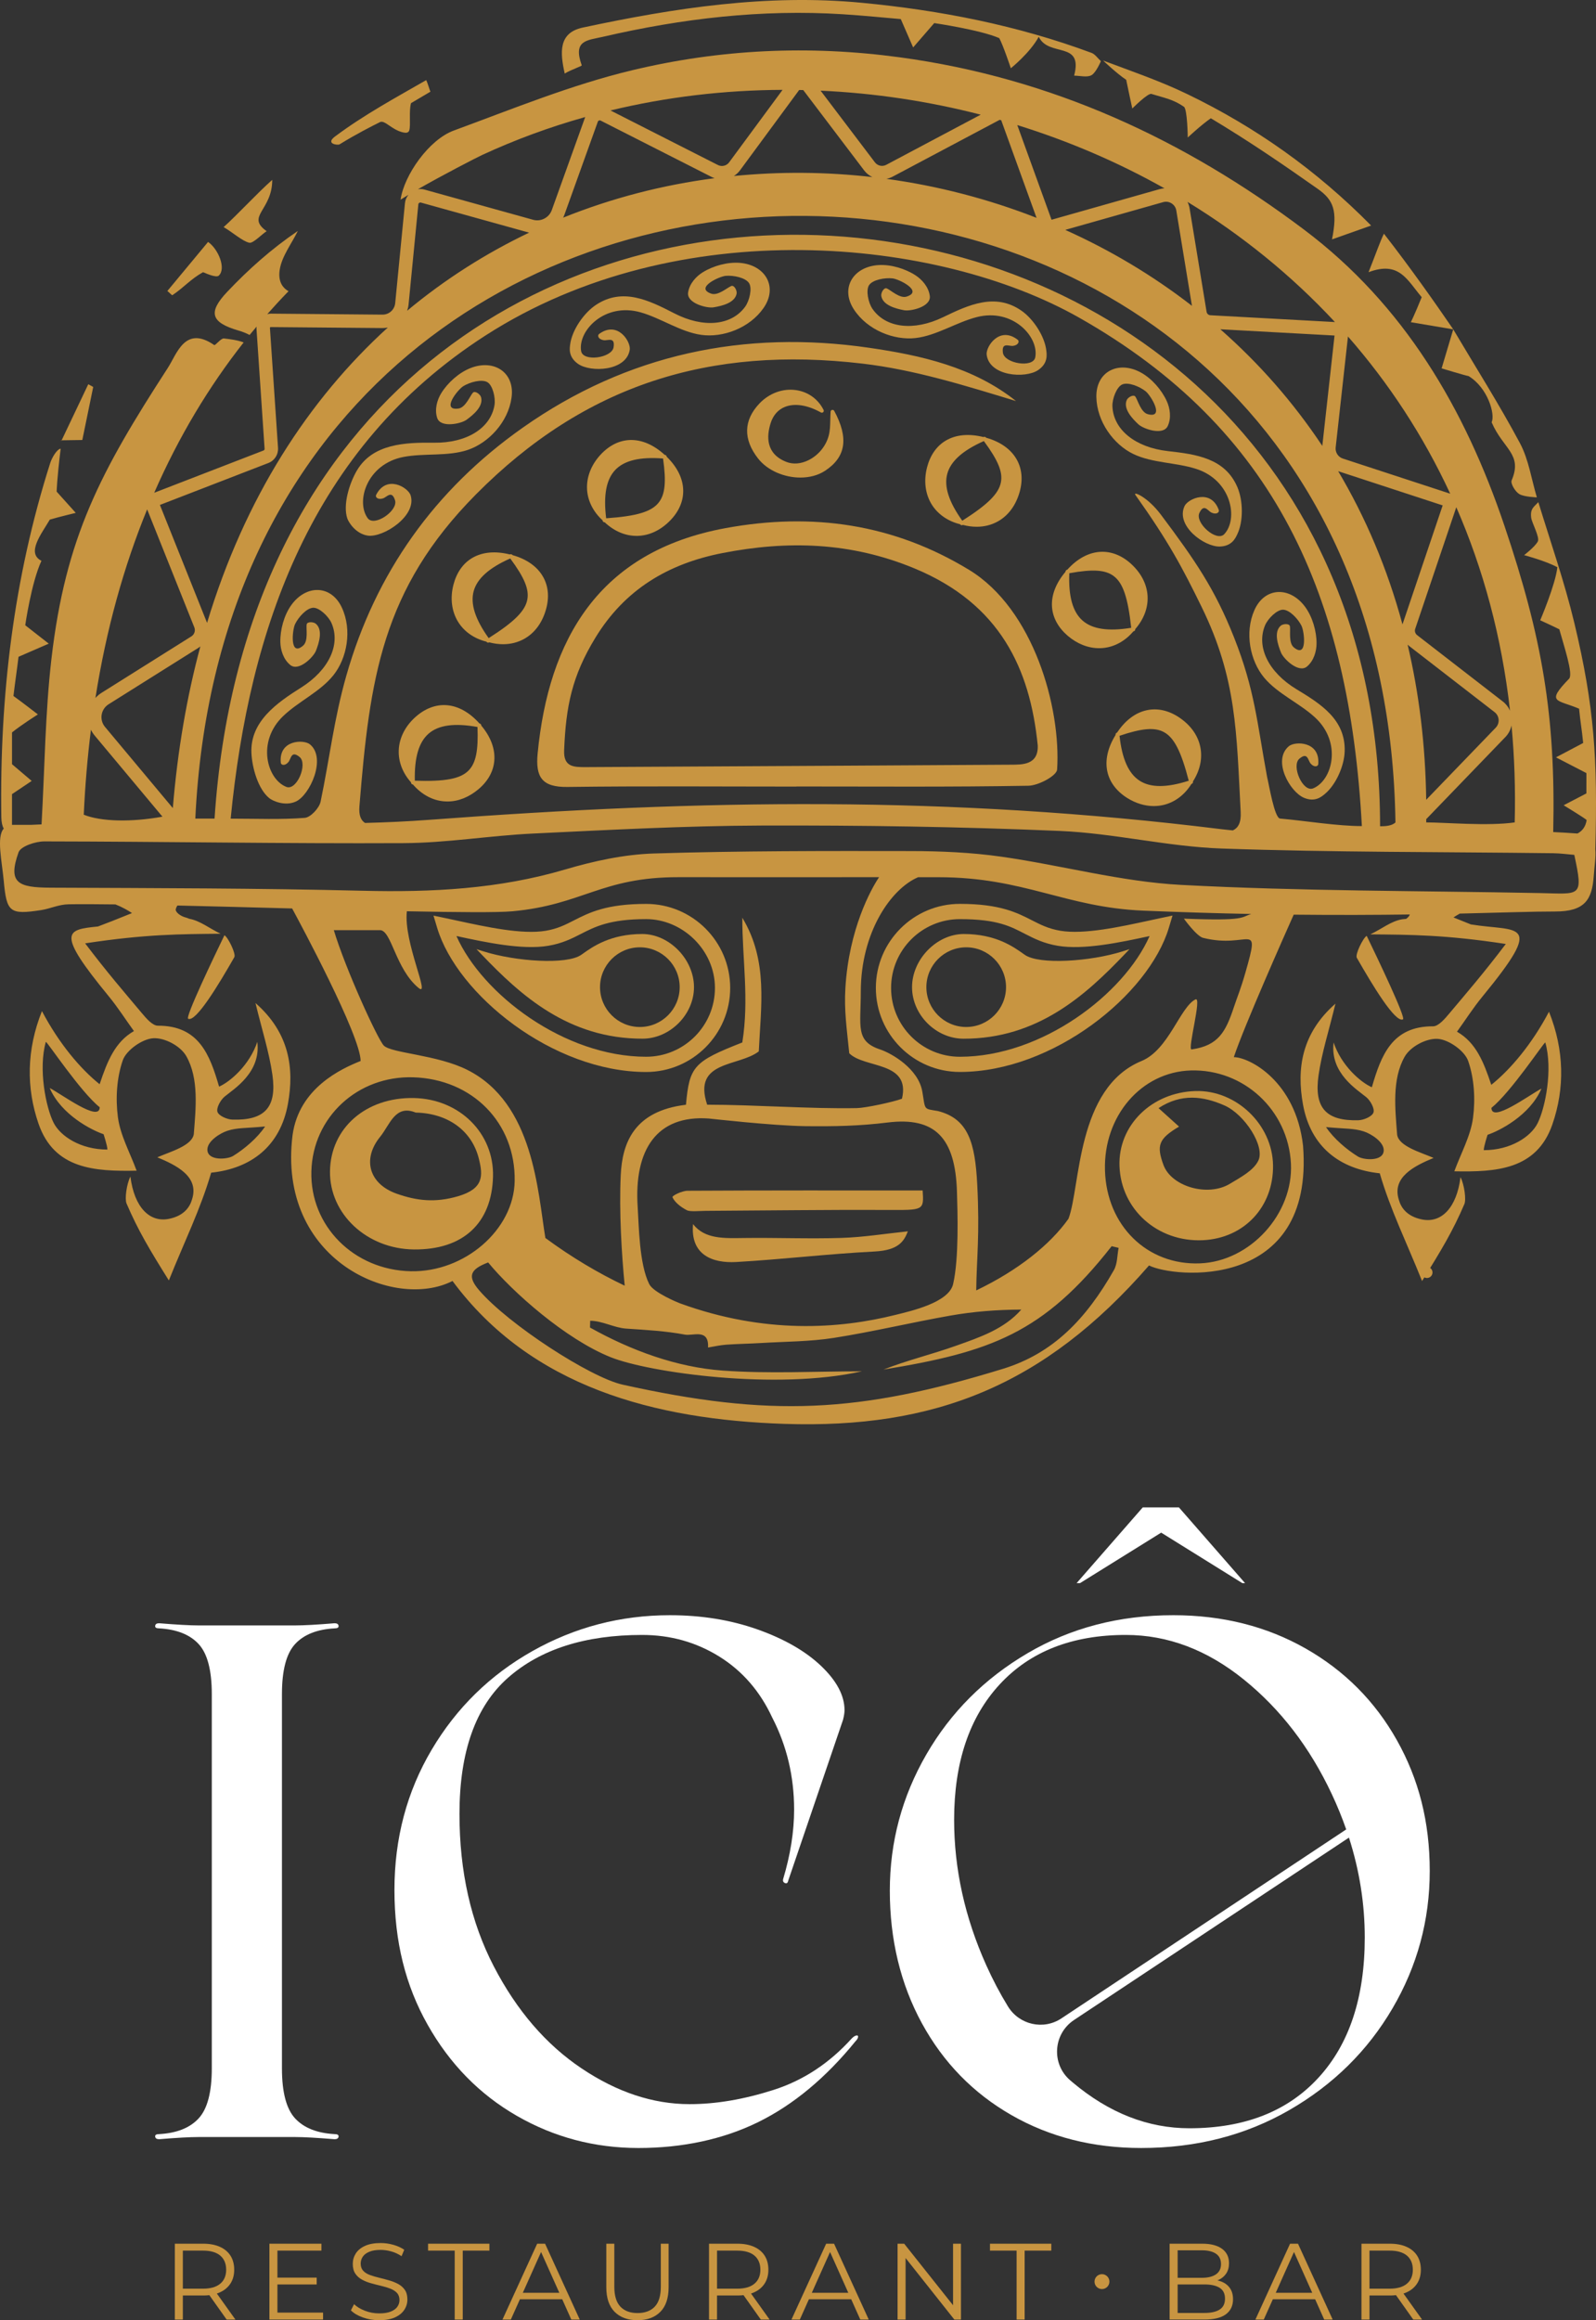 <?xml version="1.0" encoding="UTF-8"?><svg id="Calque_3" xmlns="http://www.w3.org/2000/svg" viewBox="0 0 906.84 1317.94"><rect x="0" y="0" width="906.84" height="1317.94" fill="#333333" stroke="none"/><defs><style>.cls-1{fill:#fff;}.cls-1,.cls-2{stroke-width:0px;}.cls-2{fill:#c89541;}</style></defs><g id="Calque_2"><path class="cls-1" d="M192.37,1213.68c.14-.97-.62-1.45-2.28-1.45-9.96-.55-17.43-3.53-22.42-8.93-4.98-5.4-7.47-14.87-7.47-28.44v-212.55c0-13.56,2.49-23.04,7.47-28.44,4.98-5.4,12.45-8.37,22.42-8.92,1.66,0,2.42-.48,2.28-1.46-.14-.96-.9-1.45-2.28-1.45-9.96.83-17.43,1.24-22.42,1.24h-54.8c-4.98,0-12.45-.42-22.42-1.24-1.39,0-2.15.49-2.28,1.45-.14.98.62,1.46,2.28,1.46,9.96.56,17.43,3.53,22.42,8.92,4.98,5.4,7.47,14.88,7.47,28.44v212.55c0,13.56-2.49,23.04-7.47,28.44-4.98,5.4-12.45,8.37-22.42,8.93-1.66,0-2.43.48-2.28,1.45.14.97.9,1.45,2.28,1.45,9.96-.83,17.43-1.24,22.42-1.24h54.8c4.98,0,12.45.42,22.42,1.24,1.38,0,2.14-.48,2.28-1.45"/><path class="cls-1" d="M486.08,1159.5c.83-.83,1.31-1.59,1.45-2.28.14-.69-.07-1.04-.62-1.04-.83,0-1.8.56-2.91,1.66-12.73,14.11-27.54,23.87-44.42,29.27s-32.8,8.1-47.74,8.1c-20.76,0-41.24-6.78-61.44-20.34-20.2-13.56-36.81-32.86-49.82-57.91s-19.51-53.9-19.51-86.56c0-35.42,9.2-61.23,27.61-77.42,18.4-16.19,43.8-24.29,76.18-24.29,16.05,0,30.65,4.09,43.8,12.25,13.14,8.17,23.18,19.72,30.1,34.66,8.3,16.05,12.45,33.49,12.45,52.31,0,12.45-2.08,25.6-6.23,39.44-.28,1.11.06,1.87,1.04,2.28.97.42,1.59-.06,1.87-1.45l31.13-91.33c.55-2.21.83-4.01.83-5.4,0-8.3-4.43-16.67-13.28-25.12-8.86-8.44-20.9-15.36-36.12-20.76s-31.83-8.09-49.82-8.09c-27.96,0-53.97,6.79-78.05,20.34-24.08,13.56-43.18,32.24-57.29,56.04-14.11,23.81-21.17,50.38-21.17,79.71s6.29,54.32,18.89,76.59c12.59,22.28,29.47,39.51,50.65,51.69,21.17,12.18,44.21,18.27,69.12,18.27s48.16-4.92,68.08-14.74c19.94-9.82,38.34-25.12,55.22-45.88"/><polygon class="cls-1" points="705.89 899.26 707.44 899.26 669.85 856.24 649.31 856.24 611.72 899.26 613.66 899.26 659.78 870.58 705.89 899.26"/><path class="cls-1" d="M741.81,936.37c-22.15-12.59-47.19-18.89-75.14-18.89-30.72,0-58.33,7.2-82.82,21.59s-43.66,33.56-57.5,57.5-20.76,49.75-20.76,77.42,6.08,53.07,18.26,75.35,29.13,39.65,50.86,52.1c21.72,12.45,46.29,18.68,73.69,18.68,31.27,0,59.36-7.19,84.27-21.59,24.91-14.39,44.42-33.63,58.53-57.71s21.17-50.09,21.17-78.05-6.23-52.16-18.68-74.31c-12.44-22.13-29.74-39.5-51.88-52.09M572.72,1139.71c-4.5-7.33-8.61-15.12-12.32-23.38-12.18-27.12-18.27-54.66-18.27-82.61,0-32.65,8.65-58.33,25.95-77.01,17.29-18.68,41.16-28.02,71.61-28.02,23.8,0,46.15,8.45,67.04,25.32,20.89,16.88,37.57,38.61,50.03,65.18,3.1,6.62,5.82,13.28,8.15,19.97l-161.86,107.36c-10.21,6.76-23.92,3.63-30.33-6.81M749.08,1180.26c-17.58,19.1-42,28.65-73.27,28.65-23.53,0-45.6-8.65-66.21-25.95-.52-.43-1.03-.87-1.54-1.31-10.8-9.29-9.68-26.35,2.19-34.23l156.22-103.61c5.98,18.65,8.98,37.56,8.98,56.74,0,34.05-8.8,60.61-26.37,79.71"/><path class="cls-2" d="M367.14,608.92c26.33,0,47.75-21.42,47.75-47.74s-21.42-47.74-47.75-47.74c-22.7,0-32.42,4.97-41,9.35-4.83,2.47-9.39,4.8-16.11,5.92-13.39,2.24-33.82-2.2-50.24-5.76l-.38-.08c-2.08-.45-4.07-.88-5.97-1.28l-7.13-1.5,2.09,6.97c11.36,37.85,65.7,81.86,118.74,81.86M311.45,537.24c8.04-1.34,13.42-4.09,18.63-6.75,8.09-4.13,16.45-8.41,37.06-8.41s39.09,17.54,39.09,39.09-17.54,39.09-39.09,39.09c-46.57,0-93.19-35.56-107.79-68.57,16.88,3.67,37.48,7.99,52.1,5.55"/><path class="cls-2" d="M394.32,560.73c0-15.8-14.02-30.19-29.42-30.19-17.99,0-28.16,7.23-33.62,11.11l-1.03.72c-8.26,5.78-37.38,3.76-55.44-1.94l-4.07-1.29,2.95,3.08c22.11,23.12,49.24,47.78,91.34,47.78,15.6.02,29.29-13.67,29.29-29.27M340.93,560.73c0-12.48,10.15-22.63,22.63-22.63s22.63,10.15,22.63,22.63-10.15,22.63-22.63,22.63-22.63-10.15-22.63-22.63"/><path class="cls-2" d="M653.13,522.86l-.38.08c-16.41,3.56-36.85,8-50.24,5.76-6.72-1.12-11.28-3.45-16.11-5.92-8.58-4.39-18.3-9.36-41-9.36-26.33,0-47.74,21.42-47.74,47.74s21.42,47.74,47.74,47.74c53.04,0,107.38-44.01,118.73-81.86l2.09-6.97-7.12,1.5c-1.89.41-3.89.84-5.97,1.29M545.4,600.27c-21.56,0-39.09-17.54-39.09-39.09s17.54-39.09,39.09-39.09,28.98,4.27,37.06,8.41c5.21,2.66,10.59,5.41,18.63,6.75,14.62,2.44,35.22-1.88,52.1-5.54-14.59,33-61.21,68.56-107.79,68.56"/><path class="cls-2" d="M582.29,542.37l-1.03-.72c-5.46-3.88-15.63-11.11-33.62-11.11-15.4,0-29.42,14.39-29.42,30.19s13.69,29.29,29.29,29.29c42.1,0,69.22-24.67,91.34-47.79l2.95-3.08-4.07,1.29c-18.06,5.7-47.19,7.71-55.44,1.93M548.99,583.36c-12.48,0-22.63-10.15-22.63-22.63s10.15-22.63,22.63-22.63,22.63,10.15,22.63,22.63-10.15,22.63-22.63,22.63"/><path class="cls-2" d="M797.16,579.02c1.77-.88-14.71-35.24-20.6-47.42-1.97.96-6.71,10.56-5.63,12.45,8.75,15.3,21.86,37.16,26.23,34.97"/><path class="cls-2" d="M106.91,578.68c4.37,2.19,17.48-19.67,26.23-34.97,1.08-1.9-3.66-11.5-5.63-12.45-5.89,12.18-22.36,46.54-20.6,47.42"/><path class="cls-2" d="M550.56,323.65c-42.81-26.01-88.77-32.74-138.26-23.67-72.35,13.26-100.56,63.53-106.81,127.96-1.32,13.59,2.56,19.26,16.91,19.07,43.37-.57,86.76-.21,130.13-.21v-.06c43.93,0,87.87.35,131.79-.42,5.74-.1,16.1-5.66,16.33-9.2,2.26-35.02-13.27-91.1-50.09-113.47M574.33,434.37c-19.04.1-197.57,1.2-241.42,1.37-7.03.03-12.76-.05-12.37-9.58,1.01-25.05,4.48-42.15,17.75-63.91,16.71-27.41,41.32-42.05,72.13-48.08,36.95-7.23,72.94-6.35,109.28,8.74,48.49,20.14,65.57,56.83,69.94,100.54.41,11.19-8.96,10.88-15.31,10.92"/><path class="cls-2" d="M235.13,623.71c-27.19-.53-47.31,17.06-47.63,41.62-.31,24.26,20.94,44.08,47.59,44.39,27.95.32,44.37-14.8,45.04-41.45.61-24.57-19.07-44.06-45-44.56M260.24,679.5c-13.06,3.82-23.51,2.55-34.81-1.43-15.71-5.53-19.82-19.6-9.39-32.4,5.5-6.74,8.47-18.48,20.15-13.7,18.18.39,31.86,10.11,35.88,26.15,2.47,9.82,2.73,17.11-11.83,21.38"/><path class="cls-2" d="M636.09,662.36c.89,24.73,21.7,43.25,47.31,42.11,23.48-1.05,40.27-18.94,39.93-42.57-.33-23.14-20.96-42.85-44.1-42.16-24.94.75-43.97,19.55-43.14,42.62M715,659.22c-2.72,5.69-10.16,9.54-16.13,13.17-12.64,7.68-33.3,1.57-37.79-10.64-4.11-11.2-2.72-14.94,8.85-21.81-3.98-3.58-7.05-6.35-11.65-10.5,13.04-8.54,25.46-6.78,37.43-1.53,11.49,5.06,23.18,23.17,19.29,31.31"/><path class="cls-2" d="M390.63,676.38c-3.05.02-8.96,2.8-8.52,3.74,1.23,2.65,4.34,5.35,8.21,7.34,1.82.93,7.06.36,10.75.34,34.3-.19,68.6-.67,102.89-.52,20.81.1,21.07.41,20.28-11.07-45.15,0-89.38-.08-133.61.17"/><path class="cls-2" d="M589.81,210.26c5.75-3.85,4.96-8.83,4.71-11.09-.9-8.11-7.32-17.97-14.19-22.73-14.78-10.24-29.83-3.34-44.45,3.73-16.71,8.08-32.6,6.18-40.14-4.72-2.44-3.53-3.86-10.68-1.9-13.53,2.09-3.03,8.88-4.28,13.34-3.78,3.68.41,17.66,7.31,7.92,10.35-3.88,1.21-9.07-3.77-11.26-4.67-1.63-.67-3.38,2.54-3.1,4.28.85,5.3,8.21,7.23,12.99,8.13,3.71.7,15.35-1.94,14.58-8.09-.64-5.05-4.29-9.23-8.03-11.69-5.86-3.84-14.03-6.3-21.01-5.88-14.47.86-22.01,13.04-14.1,25.18,7.66,11.77,22.79,17.7,35.12,16.26,11.9-1.39,23.04-8.91,34.76-11.9,20.49-5.22,35.39,11.33,33.18,22.85-1.2,6.26-17.61,3.51-18.39-2.64-.78-6.14,3.38-3.55,5.75-3.85,3.07-.39,3.79-2.6,2.68-3.46-10.38-8.05-18.22,3.94-17.65,8.47,1.55,12.28,21.92,13.65,29.19,8.78"/><path class="cls-2" d="M695.63,303.41c-4.35,4.66-16.77-6.42-14.15-12.03,2.62-5.61,4.75-1.2,6.92-.19,2.8,1.31,4.59-.17,4.11-1.5-4.49-12.34-17.52-6.38-19.45-2.24-5.23,11.22,11.26,23.24,20.02,23,6.92-.19,8.9-4.82,9.9-6.88,3.56-7.34,3.39-19.1.12-26.8-7.04-16.54-23.46-18.73-39.59-20.54-18.44-2.07-30.88-12.16-31.44-25.4-.18-4.28,2.43-11.1,5.6-12.46,3.39-1.45,9.8,1.11,13.3,3.91,2.89,2.31,11.04,15.61,1.18,12.98-3.93-1.05-5.67-8.03-7.04-9.96-1.02-1.44-4.22.34-4.91,1.96-2.1,4.94,3.1,10.49,6.66,13.8,2.77,2.57,14.03,6.54,16.65.93,2.15-4.61,1.29-10.1-.57-14.17-2.91-6.38-8.51-12.81-14.64-16.18-12.7-6.99-25.57-.7-25.35,13.79.21,14.04,9.84,27.13,21.04,32.48,10.8,5.17,24.24,4.74,35.75,8.46,20.12,6.52,23.91,28.47,15.89,37.04"/><path class="cls-2" d="M747.2,407.54c15.55,14.33,9.8,35.85-1.07,40.27-5.9,2.41-12.54-12.85-7.82-16.85,4.73-4,4.82.9,6.36,2.73,2,2.36,4.25,1.77,4.36.36,1.09-13.09-13.24-13.13-16.73-10.17-9.45,8,.5,25.82,8.55,29.26,6.36,2.72,10.11-.65,11.87-2.1,6.31-5.18,11.08-15.93,11.32-24.29.53-17.97-13.46-26.83-27.36-35.23-15.88-9.6-22.95-23.96-17.92-36.22,1.63-3.97,6.85-9.06,10.3-8.97,3.68.1,8.43,5.11,10.44,9.12,1.66,3.31,3.5,18.8-4.36,12.28-3.13-2.59-1.78-9.66-2.22-11.99-.33-1.73-3.97-1.45-5.28-.27-3.97,3.6-1.58,10.82.27,15.32,1.44,3.5,10,11.81,14.73,7.81,3.88-3.29,5.4-8.63,5.42-13.1.03-7.01-2.37-15.19-6.52-20.82-8.61-11.67-22.93-11.34-28.8,1.91-5.69,12.84-2.41,28.76,5.51,38.31,7.67,9.2,20.05,14.44,28.95,22.64"/><path class="cls-2" d="M420.46,149.32c-6.97-.59-15.19,1.65-21.15,5.34-3.8,2.36-7.56,6.44-8.33,11.47-.93,6.12,10.64,9.06,14.36,8.46,4.8-.78,12.2-2.52,13.2-7.79.33-1.73-1.35-4.98-2.99-4.36-2.21.84-7.53,5.69-11.38,4.38-9.66-3.29,4.5-9.83,8.19-10.14,4.47-.38,11.23,1.04,13.24,4.13,1.89,2.89.28,10.01-2.25,13.47-7.81,10.7-23.75,12.2-40.25,3.69-14.43-7.44-29.3-14.73-44.34-4.87-6.99,4.58-13.66,14.28-14.77,22.36-.31,2.26-1.23,7.22,4.42,11.21,7.15,5.05,27.54,4.21,29.41-8.03.69-4.52-6.84-16.7-17.42-8.93-1.14.83-.47,3.06,2.59,3.53,2.37.36,6.59-2.12,5.65,4-.93,6.12-17.41,8.45-18.45,2.16-1.92-11.58,13.41-27.74,33.76-21.99,11.64,3.29,22.58,11.1,34.44,12.79,12.29,1.76,27.57-3.79,35.53-15.35,8.2-11.92.98-24.29-13.46-25.53"/><path class="cls-2" d="M267.22,209.12c-6.5,2.59-12.85,8.28-16.52,14.25-2.34,3.81-3.87,9.15-2.31,13.99,1.9,5.89,13.57,3.34,16.63,1.13,3.94-2.85,9.78-7.72,8.31-12.88-.48-1.69-3.44-3.85-4.63-2.55-1.6,1.74-4.18,8.46-8.21,9.01-10.11,1.39-.38-10.8,2.77-12.73,3.82-2.34,10.5-4.1,13.68-2.24,2.98,1.74,4.73,8.82,4.02,13.05-2.19,13.07-15.77,21.54-34.33,21.33-16.24-.19-34.93.43-43.96,15.98-4.2,7.23-7.95,19.35-5.32,27.07.74,2.16,4.74,8.67,11.58,9.71,8.66,1.32,28.18-11.18,24.36-22.96-1.41-4.35-13.6-11.87-19.58-.17-.64,1.25.95,2.95,3.9,1.99,2.28-.74,4.94-4.85,6.84,1.04,1.91,5.89-11.78,15.36-15.53,10.2-6.9-9.49-.44-30.81,20.33-34.78,11.88-2.27,25.16-.19,36.52-3.99,11.77-3.94,22.95-15.74,24.88-29.64,2.03-14.35-9.96-22.18-23.43-16.81"/><path class="cls-2" d="M165.44,343.8c-4.05,5.7-6.3,13.93-6.15,20.94.1,4.47,1.71,9.79,5.65,13,4.8,3.91,13.21-4.56,14.58-8.08,1.77-4.53,4.03-11.79-.01-15.32-1.33-1.16-4.98-1.37-5.27.36-.4,2.33,1.08,9.38-2.01,12.03-7.74,6.65-6.18-8.87-4.58-12.2,1.94-4.04,6.6-9.14,10.28-9.31,3.45-.15,8.76,4.84,10.46,8.78,5.25,12.17-1.56,26.65-17.27,36.54-13.74,8.65-29.11,19.31-28.26,37.27.4,8.35,3.82,20.57,10.22,25.63,1.79,1.42,8.68,4.71,15,1.87,7.98-3.59,17.6-24.68,8.01-32.51-3.54-2.89-17.86-2.59-16.54,10.47.14,1.4,2.4,1.96,4.36-.44,1.51-1.85,1.52-6.75,6.31-2.84,4.8,3.91-1.57,19.29-7.51,16.99-10.95-4.23-17.08-25.64-1.79-40.25,8.74-8.36,21.03-13.81,28.51-23.17,7.75-9.69,10.74-25.67,4.82-38.4-6.09-13.11-20.41-13.17-28.81-1.36"/><path class="cls-2" d="M894.49,353.7c-5.55-23.12-13.44-45.68-20.41-68.46-2.5,2.7-4.71,3.67-4.07,8.82.36,2.91,5.05,11.25,3.75,13.55-1.79,3.19-7.77,7.72-7.77,7.72,0,0,12.14,3.21,18.88,6.86-.94,9.58-9.73,30.15-9.73,30.15,0,0,7.36,3.36,10.86,5.12,2.64,9.56,8.04,25.49,5.54,28.08-13.41,13.87-6.86,11.69,5.68,17.02.75,7.65,1.56,11.59,2.33,19.48-4.78,2.52-8.61,4.54-15.46,8.16,7.5,3.88,12.19,6.3,17.3,8.94,0,6.62-.01,11.54-.01,11.54l-12.92,6.73s11.88,7.22,13.07,8.4c-.6,3.92-2.62,6.31-5.24,7.65-4.64-.33-9.23-.61-13.76-.83,1.47-66.14-6.33-110.54-27.69-173.9-22.46-66.61-57.05-125.54-113.86-168.27-68.23-51.32-143.43-86.18-229.64-97.89-51.91-7.05-102.32-4.6-152.18,7.34-34.53,8.27-67.84,21.95-101.32,34.24-14.19,5.21-28.25,25.4-30.25,39.28,1.33-.85,2.84-1.79,4.48-2.77-1.08,1.33-1.8,2.93-1.97,4.68l-5.55,56.84c-.36,3.74-3.46,6.54-7.2,6.54h-.07l-63.4-.56c-.68,0-1.36.11-2.02.28,3.95-4.46,7.97-8.81,12.08-13.03-3.85-2.15-5.94-6.08-5.02-12.13,1.18-7.71,6.71-14.75,10.31-22.09-14.9,10.09-28.03,21.81-40.1,34.55-11.24,11.86-9.15,17.45,6.24,21.98,2.28.67,4.5,1.51,6.46,2.55,1.3-1.61,2.63-3.19,3.96-4.76-.04.43-.08.86-.05,1.29l4.6,68.11c.03.44-.22.83-.63.99l-62.09,24c13.97-31.92,31.11-60.36,50.82-85.39-3.44-1.32-7.49-1.83-11.22-2.26-1.71-.2-4.88,4.18-5.52,3.74-16.58-11.4-21.16,4.99-26.38,13.05-38.18,58.91-58.1,96.08-66.1,165.26-3.55,30.73-3.81,61.85-5.61,93.97-2,.08-4.03.18-6.05.27H6.81v-17.44c4.6-3.08,11.2-7.51,11.2-7.51,0,0-6.39-5.43-11.19-9.51v-18.03c5.26-4.29,14.71-10.23,14.71-10.23,0,0-9.79-7.58-13.89-10.48,1.01-8.54,2.05-15.22,2.88-22.26,5.73-2.49,17.19-7.47,17.19-7.47l-13.37-10.45s3.45-24.2,9.21-36.61c-8.74-4.37,0-15.3,4.75-23.39,4.55-1.39,14.75-3.83,14.75-3.83l-10.86-12.07s.1-6.6,2.28-24.41c-2.18.32-4.97,5.13-5.94,8.17C7.69,328.42-.25,395.6.75,464.07c.04,2.96.52,5.07,1.38,6.6-4.25,4.6-.98,18.91-.01,29.6,1.64,17.97,3.37,19.45,21.32,16.68,5.06-.78,9.92-3.2,15.56-3.29,6.85-.11,15.94-.07,26.6.07,3.75,1.46,7.26,3.47,9.4,4.93-8.78,3.59-14.97,5.98-19.33,7.61-18.19,1.82-24.03,2.94,6.05,39.56,5.33,6.48,9.84,13.62,14.38,19.85-10.74,6.15-15.12,17.08-19.49,30.19-10.93-8.74-23.07-23.1-32.78-41.53-8.74,21.86-9.02,43.53-1.91,64.04,8.95,25.81,32.01,27.06,55.7,26.6-3.81-10.36-9.26-20.07-10.62-30.32-1.4-10.59-.71-22.37,2.75-32.35,2.01-5.79,11.11-12.19,17.36-12.56,6.32-.37,15.4,4.25,18.77,10.22,7.24,12.83,5.36,29.61,4.23,44.27-1.05,6.58-13.24,9.91-20.72,13.14,10.8,4.52,24.04,10.93,19.67,24.04-1.14,3.95-4.28,9.16-13.11,10.93-10.93,2.19-19.67-6.56-21.86-24.04-2.19,4.37-3.29,12.72-2.19,15.3,6.56,15.3,13.11,26.23,24.04,43.71,8.74-21.86,17.97-40.37,24.04-61.2,22.64-2.39,39.21-14.93,43.6-38.98,3.72-20.35.86-40.48-18.42-57.39,3.72,15.37,7.78,27.88,9.61,40.72,2.65,18.59-4.39,26.03-22.65,25.51-3.05-.08-7.78-2.14-8.55-4.37-.77-2.25,1.7-6.75,4.04-8.7,5.13-4.27,20.78-13.61,18.59-31.1-4.37,13.11-15.32,22.62-21.72,25.43-5.27-18.14-11.48-34.71-34.76-34.61-3.12.01-6.76-4.33-9.31-7.37-10.02-11.94-19.45-22.8-32.04-39.41,34.44-5.24,54.11-5.24,76.99-5.46-6.4-3.02-11.62-7.38-17.82-8.5-.74-.32-1.48-.6-2.22-.79-2.12-.54-4.88-2.24-5.44-4.01-.18-.59.27-1.69.91-2.73,20.33.46,42.88,1.07,65.2,1.67,4.25,7.84,38.91,72.27,38.91,86.64-10.93,4.37-34.97,15.3-38.67,42.1-8.91,71.28,57.91,99.79,90.88,82.86,44.6,60.21,114.75,78.71,188.57,81.17,84.87,2.82,147.5-21.39,207.19-89.99,13.67,7.04,94.06,15.01,87.51-68.05-4.18-36.75-30.6-50.27-39.34-50.27,5.85-17.55,29.08-69.86,34.03-80.94,24.89.27,46.82.16,65.92-.1-.01.03.01.08,0,.11-.27.86-1.05,1.69-2.03,2.39-.8.05-1.55.12-2.15.21-6.37,1-11.67,5.5-18.21,8.58,22.87.21,42.54.21,76.99,5.46-12.59,16.61-22.01,27.47-32.04,39.41-2.55,3.04-6.19,7.38-9.31,7.37-23.28-.1-29.49,16.47-34.76,34.61-6.41-2.81-17.35-12.32-21.72-25.43-2.19,17.48,13.46,26.83,18.59,31.1,2.35,1.96,4.81,6.45,4.04,8.7-.77,2.24-5.5,4.29-8.55,4.37-18.26.51-25.3-6.93-22.65-25.51,1.83-12.83,5.89-25.35,9.61-40.72-19.29,16.91-22.14,37.04-18.43,57.39,4.39,24.05,20.96,36.59,43.6,38.98,6.07,20.83,15.3,39.34,24.04,61.2,10.93-17.49,17.48-28.41,24.04-43.71,1.11-2.58,0-10.93-2.19-15.3-2.19,17.48-10.93,26.23-21.85,24.04-8.84-1.77-11.98-6.98-13.11-10.93-4.37-13.11,8.87-19.53,19.67-24.04-7.48-3.23-19.67-6.56-20.72-13.14-1.12-14.66-3.01-31.44,4.23-44.27,3.37-5.98,12.45-10.59,18.77-10.22,6.25.37,15.35,6.77,17.36,12.56,3.47,9.98,4.15,21.75,2.75,32.35-1.36,10.25-6.81,19.96-10.62,30.32,23.69.46,46.75-.8,55.7-26.6,7.11-20.51,6.83-42.19-1.91-64.04-9.71,18.43-21.86,32.78-32.79,41.53-4.37-13.11-8.74-24.04-19.49-30.19,4.54-6.23,9.06-13.37,14.38-19.85,36.24-44.11,20.36-36.71-6.48-41.08-2.87-1.13-6.13-2.44-9.89-3.97.96-.65,2.2-1.41,3.59-2.18,24.05-.56,41.94-1.21,54.09-1.19,16.91.03,21.09-6.63,22.03-20.31.37-5.33,1.29-10.71.88-15.02,1.36-50.93-.43-80.7-11.96-128.73M30.42,637.69c-4.37-8.74-8.74-30.6-4.37-45.9.79-.06,19.67,28.41,30.6,37.16,0,8.74-21.3-7.19-28.41-10.93,6.56,15.3,24.04,24.04,30.6,26.23,0,0,2.19,6.56,2.19,8.74-15.31,0-26.79-7.65-30.61-15.3M129.19,642.32c5.67-1.84,10.33-1.4,21.43-2.45-4.37,6.56-11.84,12.85-18.18,16.75-3.29,2.02-14.61,2.92-14.61-3.64,0-4.72,7.08-9.27,11.36-10.66M771.62,656.97c-6.34-3.9-13.81-10.19-18.18-16.75,11.1,1.05,15.76.62,21.44,2.45,4.28,1.39,11.35,5.93,11.35,10.66,0,6.56-11.32,5.66-14.61,3.64M845.24,644.59c6.56-2.18,24.04-10.93,30.6-26.23-7.11,3.74-28.41,19.67-28.41,10.93,10.93-8.74,29.81-37.21,30.6-37.16,4.37,15.3,0,37.16-4.37,45.9-3.83,7.65-15.3,15.3-30.6,15.3,0-2.18,2.18-8.74,2.18-8.74M860.65,467.15c-15.3,2.19-39.34,0-50.27,0,.01-.62,0-1.23,0-1.86l44.98-46.64c1.77-1.83,2.96-4.12,3.48-6.56,1.66,17.76,2.29,36.11,1.81,55.06M800.5,366.81l48.72,37.71c1.35,1.05,2.16,2.56,2.29,4.27.12,1.71-.46,3.32-1.65,4.56l-39.5,40.95c-.43-31.3-4.09-60.7-10.56-88.13.23.21.45.44.7.64M796.88,354.69c-8.59-31.84-21.01-60.9-36.55-87.07.09.03.17.08.26.11l59.13,19.35-22.84,67.61ZM857.99,403.7c-.91-2.03-2.29-3.84-4.08-5.22l-48.72-37.72c-1.08-.84-1.51-2.27-1.08-3.56l23.35-69.09c15.26,34.96,25.8,73.54,30.53,115.59M758.92,254.17l6.99-63.03c23.02,26.28,42.71,56.1,58.09,89.29l-61.02-19.96c-2.66-.87-4.36-3.52-4.06-6.3M758.51,182.94l-70.76-3.87c-1.1-.06-1.99-.86-2.17-1.94l-9.66-58.79c-.21-1.28-.62-2.51-1.17-3.66,30.69,18.77,58.98,41.58,83.76,68.26M758.28,190.59l-6.95,62.7c-16.61-25-36.16-47.12-57.94-66.25l64.89,3.55ZM665.69,115.53c1.45.92,2.4,2.36,2.68,4.05l8.89,54.14c-22.28-17.28-46.51-31.7-72.01-43.14l55.63-15.75c1.66-.48,3.37-.23,4.81.7M661.65,106.98c-.96.06-1.91.22-2.85.48l-61.32,17.36-19.47-53.77c29.04,9.01,57.14,21.02,83.64,35.93M568.89,68.31l20.07,55.43c-27.45-10.75-56.16-18.18-85.32-22.16,1.2-.24,2.38-.61,3.51-1.21l60.87-32.31c.29.09.58.17.87.25M557.23,65.14l-53.67,28.48c-2.22,1.18-4.94.58-6.45-1.42l-30.85-40.7c30.64,1.39,61.2,5.96,90.97,13.64M454.09,51.12c.77.01,1.54.02,2.31.04l34.62,45.66c1.27,1.67,2.88,2.91,4.66,3.77-26.12-2.99-52.54-3.21-78.7-.61,1.32-.83,2.51-1.9,3.49-3.23l33.62-45.63ZM444.65,51.04l-30.35,41.16c-1.48,2.01-4.18,2.66-6.41,1.52l-61.02-30.98c31.92-7.7,64.81-11.57,97.78-11.7M340.34,68.45c.18-.07.54-.16.95.05l63.14,32.06c.53.27,1.08.46,1.63.65-29.4,3.82-58.36,11.26-86.08,22.43.27-.55.52-1.11.73-1.69l18.97-52.81c.15-.44.48-.62.66-.69M274.01,88.01c18.92-8.75,38.5-15.92,58.51-21.53-.01.02-.02.04-.03.06l-18.97,52.81c-1.54,4.3-6.2,6.71-10.6,5.49l-61.7-17.14c-1.24-.35-2.52-.41-3.76-.21,14.17-8.12,33.22-17.94,36.55-19.48M232.15,172.91l5.55-56.84c.05-.47.33-.72.5-.84.16-.11.51-.29.96-.16l61.49,17.08c-24.48,11.69-47.79,26.44-69.31,44.36.4-1.14.69-2.34.81-3.6M792.89,467.15c-2.18,2.19-6.56,2.19-8.74,2.19,0-426.19-631.64-467.72-662.24-4.37h-10.93C132.84,3.8,786.34,12.54,792.89,467.15M645.16,281.19c18.79,26.41,26.71,41.29,37.69,63.77,19.83,40.59,19.73,70.88,22.1,116.36.32,6.09-1.51,9-4.44,10.37-2.18-.22-4.35-.42-6.53-.69-154.62-19.15-294.5-16.97-449.93-5.33-12.33.92-24.48,1.47-36.63,1.79-2.33-1.47-3.62-4.24-3.19-9.56,5.85-72.22,12.71-123.11,66.18-177.04,61.97-62.5,133.02-84.47,219.6-74.32,29.69,3.48,58.23,12.44,87.29,21.27-24.38-19.44-54.26-26.01-83.4-30.25-70.9-10.32-137.41,3.48-196.85,45.35-49.99,35.21-83.66,82.46-100.3,140.99-7.01,24.65-9.34,46.23-14.58,71.43-.77,3.69-5.69,8.98-9.03,9.24-13.55,1.06-27.24.44-42.08.44,10.53-107.14,45.29-210.45,144.86-274.48,109.35-70.32,256.89-55.6,337.19-10.12,111.51,63.15,153.56,157.79,160.7,288.83-14.05,0-31.93-2.98-46.48-4.28-3.19-.28-6.24-19.01-7.37-23.61-5.74-31.03-6.96-49.45-18.81-79.34-10.8-27.25-21.9-43.48-41.57-69.71-7.65-10.19-16.15-13.54-14.42-11.11M98.2,459.01l-38.54-46.11c-1.6-1.91-2.29-4.42-1.9-6.88.39-2.46,1.82-4.63,3.93-5.96l51.12-32.11c.37-.23.69-.51,1.03-.78-7.6,28.27-12.93,58.86-15.64,91.84M152.46,263.01c3.55-1.37,5.76-4.84,5.51-8.64l-4.6-68.11c-.01-.13.03-.24.12-.33.09-.09.25-.19.32-.14l63.4.56h.14c1.03,0,2.04-.11,3.01-.31-45,40.94-81.24,96.61-102.72,167.81-.04-.12-.06-.24-.11-.35l-26.67-66.68,61.6-23.81ZM83.61,289.34l26.8,67.01c.76,1.89.05,4.05-1.67,5.13l-51.12,32.11c-1.28.8-2.41,1.79-3.4,2.88,6.19-39.2,16.19-74.88,29.39-107.13M51.67,414.51c.57,1.17,1.27,2.28,2.12,3.3l38.51,46.08c-17.74,3.21-34.8,2.85-44.7-1.11.74-16.63,2.12-32.7,4.07-48.27M189.67,528.35h26.23c6.56,0,8.74,21.86,21.86,32.78,7.22,6.02-8.61-25.97-6.58-43.51,28.86.59,51.57.78,59.88.02,40.09-3.65,50.59-19.45,94.48-19.38,25.95.04,75.76.01,113.95,0-4.66,6.87-17.13,29.57-19.14,62.87-.78,12.98.76,22.76,2.19,37.16,8.74,8.74,34.97,4.37,29.96,25.81-4.88,1.86-20.65,5.23-25.56,5.33-25.92.54-58.42-1.93-85.13-1.93-8.46-25.29,18.01-21.46,29.33-30.29,1.13-25.15,5.51-51.37-9.37-75.92,0,23.8,3.95,46.4,0,70.86-27.57,10.84-30.05,13.49-32.01,35.38-29.61,3.55-36.19,21.77-37.06,39.97-.98,20.42.5,45.04,2.26,62.81-15.06-7.16-30.15-16.1-45.08-27.1-4.37-26.23-6.56-76.5-44.35-95.49-17.24-8.67-43.07-9.42-47.44-13.79-3.47-3.47-21.87-43.73-28.42-65.58M543.74,676.97c.35,11.59,1.2,37.87-2.19,52.45-2.44,10.52-24.04,15.3-32.78,17.48-32.09,8.02-74.31,10.93-122.39-6.56-.94-.34-15.06-6.09-17.49-10.93-5.74-11.43-5.87-33.37-6.56-43.71-2.18-32.78,10.93-52.45,40.39-50.35.63.05,36.29,4.1,54.95,4.34,16.3.18,30.5-.07,46.72-2.08,26.98-3.31,38.42,8.77,39.35,39.36M233.36,722.1c-32.34-.69-57.28-25.77-56.44-56.77.83-30.82,26.32-54.35,57.85-53.4,33.76,1.02,58.2,25.99,57.67,58.92-.44,27.63-28.42,51.91-59.08,51.25M632.9,721.48c-15.79,27.76-34.53,47.28-62.94,56.02-82.35,25.34-132.56,27.55-216.17,9.02-18.45-4.09-65.01-34.34-81.55-53.62-6.82-7.94-5.19-11.86,5.12-15.8,13.83,16.8,44.01,43.59,69.67,53.85,21.86,8.74,94.07,18.91,142.7,7.99-26.38,0-52.87,1.47-79.12-.42-26.12-1.88-52.03-11.39-75.37-24.44.04-1.28.07-2.57.11-3.85,6.81,0,13.65,4,20.43,4.45,11.17.75,22.44,1.35,33.4,3.42,4.57.86,13.71-3.67,13.13,7.32,3.41-.55,6.81-1.35,10.24-1.6,6.59-.48,13.21-.55,19.81-.95,13.84-.84,27.83-.78,41.46-2.92,22.21-3.49,44.12-8.78,66.27-12.67,12.98-2.28,26.18-3.34,40.2-3.4-9.77,11.15-23.68,15.77-37.11,20.55-13.66,4.87-27.84,8.27-41.16,13.51,60.67-9.95,90.76-20.48,129.61-70.07,1.32.31,2.64.63,3.96.94-.83,4.26-.65,9.1-2.69,12.67M733.5,660.92c1.44,28.56-23.11,55.55-51.6,56.7-30.03,1.22-53.17-21.41-54.06-52.88-.88-30.83,20.66-55.86,48.77-56.69,30.11-.88,55.36,22.59,56.89,52.87M707.66,552.39c-2.69,9.4-4.37,13.11-6.56,19.67-4.67,14.01-8.74,21.86-24.04,24.04-2.53.36,6.07-30.36,2.19-28.41-8.74,4.37-15.21,28.63-30.6,34.97-37.15,15.3-34.63,71.23-41.53,89.61-10.48,14.79-28.77,29.4-52.43,40.71.2-18.07,2.08-31.37.56-60.37-1.22-23.25-4.95-37.17-22.44-41.54-8.17-1.37-6.97-.3-8.74-10.93-2.18-13.11-17.48-21.86-24.04-24.04-14.14-4.71-10.93-13.11-10.93-32.78,0-33.44,16.91-58.38,32.6-65.05,4.24,0,8.15,0,11.63.01,48.65.03,71.98,17.15,116.26,18.99,22.01.91,42.43,1.52,61.38,1.9-6.06,1.77-2.64,4.06-38.29,2.64,0,0,7.18,9.99,10.93,10.93,26.23,6.53,32.79-10.95,24.05,19.65M875.07,507.29c-68-1.33-136.07-1.05-203.95-4.64-34.24-1.81-68.03-11.18-102.18-16.03-16.96-2.41-34.28-3.17-51.44-3.2-48.67-.08-97.36-.14-145.99,1.38-16.93.53-34.13,4.29-50.47,9.11-37.72,11.12-75.98,13.02-114.97,12.06-59.07-1.45-118.17-1.49-177.26-1.74-18.39-.08-24.54-2.51-18.28-20.07,1.24-3.47,9.62-6.23,14.7-6.22,68.05.1,136.11,1.31,204.16.98,24.47-.12,48.9-4.27,73.4-5.44,43.29-2.07,86.62-4.41,129.94-4.55,56.52-.18,113.09.65,169.56,3.07,30.71,1.31,61.17,8.92,91.87,9.99,62.75,2.19,125.58,1.88,188.38,2.66,4.08.05,8.15.63,11.97.94,5.25,24.43,3.61,22.15-19.44,21.7"/><path class="cls-2" d="M330.54,37.1c-5.18-14.4,3.11-14.13,12.1-16.21,44.88-10.4,90.21-15.72,136.31-12.79,11.96.76,23.89,1.98,32.87,2.74,3.25,7.47,7.02,16.11,7.02,16.11l11.99-13.83s26.03,3.79,36.94,8.53c2.21,4.01,6.58,17.12,6.58,17.12,0,0,10.93-8.74,15.86-17.88,5.71,11.87,25.37,2.01,20.11,22.08,3.35.02,7.32,1.15,9.88-.27,2.58-1.43,5.32-7.97,5.32-7.97-1.77-1.6-3.27-3.93-5.34-4.7-42.17-15.65-85.87-24.19-130.56-28.45-53.75-5.13-106.26,2.93-158.52,14.09-13.88,2.96-12.89,14.2-10.23,26.11,3.56-2.2,9.84-4.21,9.67-4.68"/><path class="cls-2" d="M643.37,61.64s8.83-8.93,10.89-8.28c7.31,2.28,12.1,2.95,18.43,7.27,1.99,1.36,2.19,17.48,2.19,17.48,0,0,7.77-7.28,13.11-10.93,21.86,13.11,40.66,25.97,60.72,40.09,8.97,6.32,11.41,12.36,8.13,28.71,9.45-3.35,15.16-5.36,22.22-7.86-31.16-31.59-65.73-55.94-104.19-74.54-15.8-7.64-31.59-12.98-48.08-19.18,0,0,7.82,7.45,13.11,10.93.89,4.53,3.47,16.31,3.47,16.31"/><path class="cls-2" d="M819.12,209.25s13.62,4.13,15.3,4.37c10.93,6.56,15.3,21.86,13.11,26.23,6.56,15.3,17.76,18.02,11.39,33-.76,1.79,2.05,6.46,4.37,7.82,2.77,1.63,9.95,1.84,9.95,1.84-3.1-10.31-4.63-21.45-9.6-30.76-11.77-22.02-25.17-43.16-37.91-64.66l-6.61,22.16Z"/><path class="cls-2" d="M807.8,168.8c-3.97,9.85-6.16,14.22-6.16,14.22l24.1,4.07c-11.25-16.38-24.1-34.67-39.4-54.34-2.19,4.37-4.37,10.93-8.74,21.86,17.48-6.56,21.85,4.37,30.2,14.19"/><path class="cls-2" d="M192.93,82c9.85-6.07,18.59-10.45,22.96-12.63,2.76-1.38,6.56,4.37,13.21,5.86,1.51.34,3.03.29,3.46-1.21.91-3.18-.3-10.98.98-15.43,2.26-1.34,6.66-3.94,11.06-6.54-.29-.17-1.63-5.08-2.45-6.53-17.26,9.93-34.99,19.48-51.77,31.99-5.71,4.24,1.55,5.11,2.55,4.49"/><path class="cls-2" d="M115.36,154.61c1.85.75,7.49,3.31,8.95,1.95,4.3-3.97-.21-15.07-6.08-19.14-8.91,10.73-16.03,19.31-23.15,27.89.66.38,2.13,2.03,2.79,2.41,6.56-4.37,10.25-9.06,17.49-13.11"/><path class="cls-2" d="M151.51,131.32c-11.99-8.52,3.18-11.68,3.18-29.17-9.04,8.07-20.09,20.12-27.63,26.85,4.97,2.84,10.65,8.04,14.62,8.89,2.14.46,7.26-4.99,9.83-6.57"/><path class="cls-2" d="M52.96,219.81c-.94-.52-1.87-1.04-2.8-1.56-5.05,10.62-10.09,21.23-15.14,31.85,4.63-.07,9.21-.14,11.75-.17,2.29-11.13,4.24-20.62,6.19-30.12"/><path class="cls-2" d="M35.02,250.11c-.15,0-.29,0-.43.01l.26.35c.06-.12.11-.24.17-.36"/><path class="cls-2" d="M454.78,271.27c5.08,0,10.01-1.23,13.98-3.83,11.91-7.8,13.57-18.62,5.24-34.05-.23-.42-.71-.65-1.19-.55-.47.1-.83.5-.86.99-.11,1.5-.14,3.01-.18,4.53-.07,3.31-.14,6.44-.97,9.38-1.62,5.78-5.84,10.86-11.29,13.59-4.32,2.17-8.81,2.55-12.63,1.07-11.83-4.58-11.4-14.58-8.96-22.17,1.42-4.43,4.24-7.59,8.13-9.12,5.54-2.19,12.79-1.06,20.39,3.18.42.24.94.17,1.29-.16.35-.33.44-.85.22-1.28-3.07-6.13-8.73-10.23-15.53-11.24-7.5-1.13-15.3,1.69-20.87,7.54-9.1,9.54-9.38,20.35-.82,31.28,5.44,6.94,14.99,10.84,24.05,10.84"/><path class="cls-2" d="M308.52,327.55c-3.3-5.75-9.27-9.97-17.28-12.22-.03-.04-.06-.08-.09-.12-.02-.03-.06-.04-.08-.06s-.02-.06-.05-.08c-.05-.04-.11-.05-.17-.08-.09-.06-.18-.11-.29-.14-.09-.02-.17-.03-.26-.03-.07,0-.13-.03-.19-.02-.05.01-.09.05-.14.06-.04.01-.09,0-.13.02-.05.02-.09.04-.14.06-8.24-2.06-15.59-1.39-21.31,1.95-5.26,3.07-8.97,8.35-10.75,15.26-1.97,7.66-1.02,15.16,2.67,21.11,3.44,5.54,9.12,9.5,16.08,11.22.03.04.06.09.09.13.01.01.02.01.02.02.01.01.01.02.02.03.09.11.2.19.31.26.01.01.03.01.04.01.12.06.25.09.38.11.02,0,.03.01.04.01h.06s.06-.02.09-.02c.09-.01.17-.03.26-.05.05-.02.11-.04.16-.06.03-.02.06-.02.08-.03.01-.01.02-.01.03-.02,2.7.71,5.34,1.06,7.88,1.06,4.37,0,8.47-1.04,12.1-3.09,5.92-3.35,10.17-9.14,12.3-16.74,1.93-6.83,1.33-13.23-1.73-18.55M299.62,340.57c-1.2,6.47-7.39,12.65-21.96,21.9-7.69-10.75-10.48-19.48-8.53-26.65,1.95-7.16,8.74-13.25,20.76-18.59h0s.03.01.04.01c8.06,10.89,10.78,17.48,9.69,23.33"/><path class="cls-2" d="M342.37,295.56s.01.1.02.15c0,.01.01.02.01.03v.04c.03.14.08.26.15.37.01.02.03.04.05.06.07.1.16.18.26.25.02.01.02.03.04.04s.04.01.06.02c.16.08.33.15.51.15h.1c5.41,5.07,11.65,7.73,18.11,7.73h.44c6.8-.13,13.29-3.19,18.79-8.86,4.91-5.07,7.43-10.99,7.28-17.12-.16-6.63-3.4-13.18-9.38-18.98-.01-.05-.01-.1-.02-.14-.01-.04-.03-.06-.04-.09-.01-.03.01-.06,0-.09-.02-.06-.07-.09-.1-.15-.05-.1-.11-.19-.19-.27-.07-.06-.14-.11-.22-.15-.06-.03-.09-.09-.16-.11-.05-.02-.1,0-.15-.01-.05-.01-.08-.04-.12-.05-.05-.01-.1-.01-.15-.01-6.26-5.73-13.05-8.64-19.67-8.43-6.08.2-11.86,3.07-16.72,8.3-5.38,5.8-8.11,12.85-7.7,19.84.38,6.46,3.5,12.65,8.8,17.48M349.61,266.91c5.12-5.37,14-7.49,27.11-6.47h0l.03.03c1.9,13.41,1.15,20.5-2.59,25.13-4.14,5.12-12.52,7.61-29.74,8.8-1.64-13.11.06-22.11,5.19-27.49"/><path class="cls-2" d="M273.45,412s-.03-.06-.03-.1c0-.03.01-.06.01-.09-.01-.06-.06-.1-.09-.15-.04-.11-.09-.2-.16-.29-.06-.07-.12-.12-.2-.17-.05-.04-.08-.1-.14-.13-.05-.02-.1-.01-.15-.03-.04-.01-.07-.05-.12-.06s-.1-.02-.15-.03c-5.65-6.34-12.11-9.93-18.71-10.39-6.09-.43-12.12,1.85-17.47,6.56-5.94,5.22-9.37,11.95-9.67,18.95-.28,6.52,2.19,12.99,6.97,18.33,0,.05,0,.1.01.15,0,.01.01.02.01.03s-.01.03,0,.04c.01.14.05.27.11.39.01.01.02.02.03.04.07.12.15.22.25.3.01.01.02.03.03.04.02.01.04.01.05.02.17.12.36.2.57.21h.03c4.98,5.72,11.08,9.02,17.67,9.57.65.05,1.3.08,1.95.08,6.12,0,12.18-2.4,17.64-6.99,5.4-4.55,8.51-10.18,8.98-16.29.51-6.62-2.05-13.46-7.4-19.83-.01-.06-.02-.11-.02-.16M266.18,437.73c-4.64,4.67-13.24,6.3-30.48,5.73-.3-13.21,2.3-22,7.95-26.83,5.64-4.82,14.68-6.03,27.63-3.68h0l.03.03c.52,13.55-.94,20.52-5.13,24.75"/><path class="cls-2" d="M545.51,297.78s.06.08.09.12c.01.01.02.01.02.02.01.01.01.02.02.03.09.11.2.19.31.26.01.01.03.01.05.02.12.06.24.09.37.11.02,0,.03.01.05.01h.06s.06-.02.09-.02c.08-.01.16-.03.24-.05.06-.02.11-.04.16-.07.03-.01.06-.02.08-.03.01-.01.02-.01.03-.02,2.7.71,5.34,1.06,7.88,1.06,4.37,0,8.47-1.04,12.11-3.09,5.92-3.35,10.17-9.14,12.3-16.74,1.91-6.8,1.3-13.2-1.75-18.52-3.3-5.75-9.27-9.97-17.28-12.22-.03-.04-.06-.08-.09-.12-.02-.03-.06-.04-.08-.06-.02-.02-.02-.06-.05-.08-.05-.05-.11-.05-.17-.08-.09-.06-.18-.11-.29-.14-.09-.03-.17-.03-.26-.03-.06,0-.12-.03-.19-.02-.05.01-.09.05-.14.06s-.09,0-.13.02c-.05.02-.09.04-.14.06-8.24-2.06-15.6-1.39-21.31,1.95-5.26,3.07-8.97,8.35-10.75,15.26-1.97,7.66-1.02,15.16,2.67,21.11,3.46,5.52,9.15,9.48,16.1,11.2M538.24,269.14c1.94-7.16,8.74-13.25,20.76-18.59h0s.03.01.04.01c8.05,10.89,10.77,17.48,9.68,23.33-1.2,6.47-7.39,12.65-21.96,21.9-7.67-10.75-10.47-19.48-8.52-26.65"/><path class="cls-2" d="M642.46,320.09c-5.26-4.72-11.27-7-17.39-6.62-6.62.42-13.04,3.91-18.6,10.1-.05.01-.1.02-.15.03-.04.01-.06.04-.09.05-.03.01-.06-.01-.09.01-.06.02-.09.08-.14.11-.1.06-.19.12-.27.2-.06.07-.1.14-.14.22-.03.06-.09.1-.11.16-.02.05,0,.1-.01.16-.01.04-.04.08-.04.12,0,.05-.01.1-.01.15-5.49,6.48-8.14,13.37-7.67,19.98.43,6.07,3.52,11.74,8.94,16.39,5.35,4.59,11.6,7.04,17.83,7.04.76,0,1.53-.04,2.29-.11,6.49-.63,12.55-3.98,17.17-9.46.05-.01.1-.02.16-.03.01,0,.01-.01.02-.01.02,0,.03,0,.05-.01.14-.03.26-.09.37-.17l.03-.03c.1-.08.19-.18.26-.29.01-.01.02-.02.03-.04.02-.03.02-.06.03-.09.04-.09.07-.18.09-.28.01-.05.01-.11.01-.16,0-.04.01-.07.01-.11v-.04c4.96-5.73,7.38-12.22,7.01-18.83-.4-6.79-3.72-13.17-9.59-18.44M615.07,352.47c-5.56-4.91-8.02-13.7-7.5-26.84h0l.03-.03c13.33-2.41,20.44-1.94,25.21,1.63,5.27,3.94,8.08,12.22,9.93,29.38-13.03,2.12-22.1.78-27.67-4.14"/><path class="cls-2" d="M634.74,416.11c-.05.02-.09.03-.14.05-.03.01-.05.04-.09.06-.03.01-.07,0-.09.02-.06.03-.08.09-.13.13-.09.07-.17.14-.23.24-.05.08-.08.16-.11.24-.02.06-.07.11-.08.17-.01.05.02.1.02.15s-.03.09-.03.14c.01.05.01.1.02.15-4.49,7.21-6.1,14.42-4.67,20.88,1.31,5.94,5.19,11.1,11.23,14.91,4.84,3.05,10.06,4.62,15.14,4.62,1.95,0,3.89-.23,5.77-.7,6.33-1.57,11.84-5.77,15.61-11.87.05-.02.1-.03.15-.05.01,0,.02-.01.03-.02s.03,0,.04-.01c.13-.05.24-.13.34-.22.01-.01.02-.03.03-.04.09-.09.16-.2.21-.32.01-.02.02-.02.03-.04.01-.03.01-.06.02-.1.03-.1.04-.19.04-.29,0-.05,0-.11-.01-.16-.01-.04,0-.07-.01-.11,0-.01-.01-.02-.01-.03,4.07-6.39,5.52-13.17,4.18-19.65-1.37-6.66-5.58-12.48-12.16-16.84-5.89-3.9-12.17-5.28-18.17-4.01-6.49,1.37-12.33,5.76-16.93,12.7M661.33,415.86c5.79,3.13,9.78,10.91,14.11,27.62-12.59,4.02-21.75,4.01-27.98-.05-6.22-4.05-9.93-12.38-11.34-25.46h0s.02-.03.02-.04c12.86-4.32,19.95-4.89,25.19-2.07"/><path class="cls-2" d="M515.84,699.43c-12.9,1.34-25.23,3.34-37.67,3.74-18.39.59-36.87-.19-55.3.05-11.29.14-22.38.77-29.08-7.89-1.62,17.48,11.01,22.29,24.5,21.53,26.26-1.49,52.32-4.64,78.59-5.97,13.98-.7,16.85-6.1,18.96-11.46"/></g><circle class="cls-2" cx="626.13" cy="1296.02" r="4.23"/><path class="cls-2" d="M99.34,1317.57v-43.09h16.13c3.65,0,6.79.58,9.41,1.75,2.63,1.16,4.65,2.84,6.07,5.04,1.41,2.21,2.12,4.87,2.12,7.98s-.71,5.66-2.12,7.85-3.44,3.88-6.07,5.05c-2.62,1.17-5.76,1.75-9.41,1.75h-13.61l2.03-2.09v15.76h-4.55ZM103.89,1302.18l-2.03-2.15h13.48c4.31,0,7.58-.95,9.82-2.84,2.24-1.88,3.35-4.53,3.35-7.94s-1.12-6.11-3.35-8.01c-2.24-1.88-5.51-2.83-9.82-2.83h-13.48l2.03-2.15v25.92ZM128.77,1317.57l-11.08-15.63h4.92l11.15,15.63h-4.99Z"/><path class="cls-2" d="M157.64,1313.62h25.92v3.95h-30.48v-43.09h29.55v3.93h-25v35.21h.01ZM157.16,1293.75h22.78v3.88h-22.78v-3.88Z"/><path class="cls-2" d="M215.39,1317.94c-3.2,0-6.27-.52-9.2-1.57-2.94-1.05-5.21-2.39-6.8-4.03l1.79-3.51c1.51,1.47,3.56,2.72,6.13,3.72,2.56,1,5.26,1.51,8.09,1.51s4.92-.34,6.62-1.02,2.96-1.58,3.76-2.74c.8-1.15,1.2-2.42,1.2-3.81,0-1.68-.48-3.04-1.44-4.07-.96-1.02-2.23-1.82-3.78-2.42-1.56-.61-3.29-1.13-5.17-1.57-1.89-.45-3.78-.93-5.67-1.46-1.89-.51-3.62-1.2-5.21-2.07-1.58-.85-2.85-1.99-3.81-3.41-.97-1.41-1.45-3.27-1.45-5.57,0-2.14.57-4.09,1.69-5.88,1.13-1.78,2.86-3.21,5.21-4.3,2.34-1.09,5.33-1.64,8.99-1.64,2.42,0,4.82.34,7.2,1.02s4.43,1.61,6.15,2.8l-1.53,3.64c-1.85-1.23-3.81-2.14-5.88-2.7-2.07-.58-4.07-.86-6.01-.86-2.59,0-4.72.34-6.4,1.05-1.68.69-2.93,1.63-3.73,2.8-.8,1.16-1.2,2.49-1.2,3.96,0,1.68.49,3.04,1.45,4.07.96,1.02,2.24,1.82,3.82,2.39,1.58.58,3.31,1.09,5.2,1.54,1.89.45,3.76.95,5.64,1.49,1.87.52,3.59,1.22,5.17,2.05,1.58.85,2.85,1.97,3.81,3.37.97,1.39,1.45,3.21,1.45,5.47,0,2.09-.57,4.03-1.73,5.81-1.15,1.78-2.9,3.23-5.26,4.31-2.38,1.09-5.41,1.63-9.1,1.63Z"/><path class="cls-2" d="M258.37,1317.57v-39.16h-15.14v-3.93h34.84v3.93h-15.14v39.16h-4.56Z"/><path class="cls-2" d="M285.51,1317.57l19.71-43.09h4.49l19.7,43.09h-4.8l-18.1-40.44h1.85l-18.1,40.44h-4.75ZM293.27,1306.05l1.36-3.69h25.05l1.36,3.69h-27.77Z"/><path class="cls-2" d="M362.23,1317.94c-5.5,0-9.83-1.58-12.99-4.74-3.16-3.15-4.74-7.84-4.74-14.03v-24.69h4.56v24.5c0,5.08,1.15,8.84,3.45,11.26,2.29,2.42,5.54,3.64,9.73,3.64s7.49-1.22,9.79-3.64,3.44-6.18,3.44-11.26v-24.5h4.43v24.69c0,6.2-1.57,10.88-4.71,14.03s-7.47,4.74-12.96,4.74Z"/><path class="cls-2" d="M402.86,1317.57v-43.09h16.13c3.65,0,6.79.58,9.41,1.75,2.63,1.16,4.65,2.84,6.07,5.04,1.41,2.21,2.12,4.87,2.12,7.98s-.71,5.66-2.12,7.85-3.44,3.88-6.07,5.05c-2.62,1.17-5.76,1.75-9.41,1.75h-13.61l2.03-2.09v15.76h-4.55ZM407.42,1302.18l-2.03-2.15h13.48c4.31,0,7.58-.95,9.82-2.84,2.24-1.88,3.35-4.53,3.35-7.94s-1.12-6.11-3.35-8.01c-2.24-1.88-5.51-2.83-9.82-2.83h-13.48l2.03-2.15v25.92ZM432.29,1317.57l-11.08-15.63h4.92l11.15,15.63h-4.99Z"/><path class="cls-2" d="M449.71,1317.57l19.71-43.09h4.49l19.7,43.09h-4.8l-18.1-40.44h1.85l-18.1,40.44h-4.75ZM457.47,1306.05l1.36-3.69h25.05l1.36,3.69h-27.77Z"/><path class="cls-2" d="M509.99,1317.57v-43.09h3.76l29.74,37.43h-1.97v-37.43h4.49v43.09h-3.76l-29.67-37.43h1.97v37.43h-4.56Z"/><path class="cls-2" d="M577.64,1317.57v-39.16h-15.14v-3.93h34.84v3.93h-15.15v39.16h-4.55Z"/><path class="cls-2" d="M664.57,1317.57v-43.09h18.59c4.81,0,8.53.96,11.18,2.89,2.65,1.94,3.98,4.65,3.98,8.19,0,2.33-.54,4.31-1.63,5.91s-2.57,2.82-4.44,3.64c-1.87.82-3.9,1.23-6.13,1.23l1.05-1.49c2.76,0,5.12.42,7.12,1.26,1.99.85,3.54,2.09,4.65,3.76,1.1,1.66,1.66,3.72,1.66,6.18,0,3.65-1.34,6.49-4.03,8.5-2.69,2.01-6.75,3.01-12.17,3.01h-19.83ZM669.13,1313.82h15.21c3.78,0,6.68-.65,8.69-1.95,2.01-1.29,3.01-3.35,3.01-6.18s-1-4.84-3.01-6.13-4.91-1.94-8.69-1.94h-15.7v-3.76h14.23c3.44,0,6.13-.65,8.04-1.97s2.86-3.25,2.86-5.84-.95-4.58-2.86-5.88c-1.91-1.29-4.6-1.94-8.04-1.94h-13.74v35.59Z"/><path class="cls-2" d="M713.32,1317.57l19.69-43.09h4.5l19.71,43.09h-4.81l-18.09-40.44h1.84l-18.09,40.44h-4.75ZM721.07,1306.05l1.36-3.69h25.05l1.36,3.69h-27.77Z"/><path class="cls-2" d="M773.58,1317.57v-43.09h16.13c3.66,0,6.79.58,9.42,1.75,2.63,1.16,4.65,2.84,6.07,5.04,1.41,2.21,2.12,4.87,2.12,7.98s-.71,5.66-2.12,7.85-3.44,3.88-6.07,5.05-5.76,1.75-9.42,1.75h-13.59l2.02-2.09v15.76h-4.56ZM778.14,1302.18l-2.02-2.15h13.48c4.3,0,7.58-.95,9.82-2.84,2.24-1.88,3.35-4.53,3.35-7.94s-1.12-6.11-3.35-8.01c-2.24-1.88-5.52-2.83-9.82-2.83h-13.48l2.02-2.15v25.92ZM803.01,1317.57l-11.08-15.63h4.92l11.15,15.63h-4.99Z"/><circle class="cls-2" cx="810.79" cy="722.79" r="3.15"/></svg>